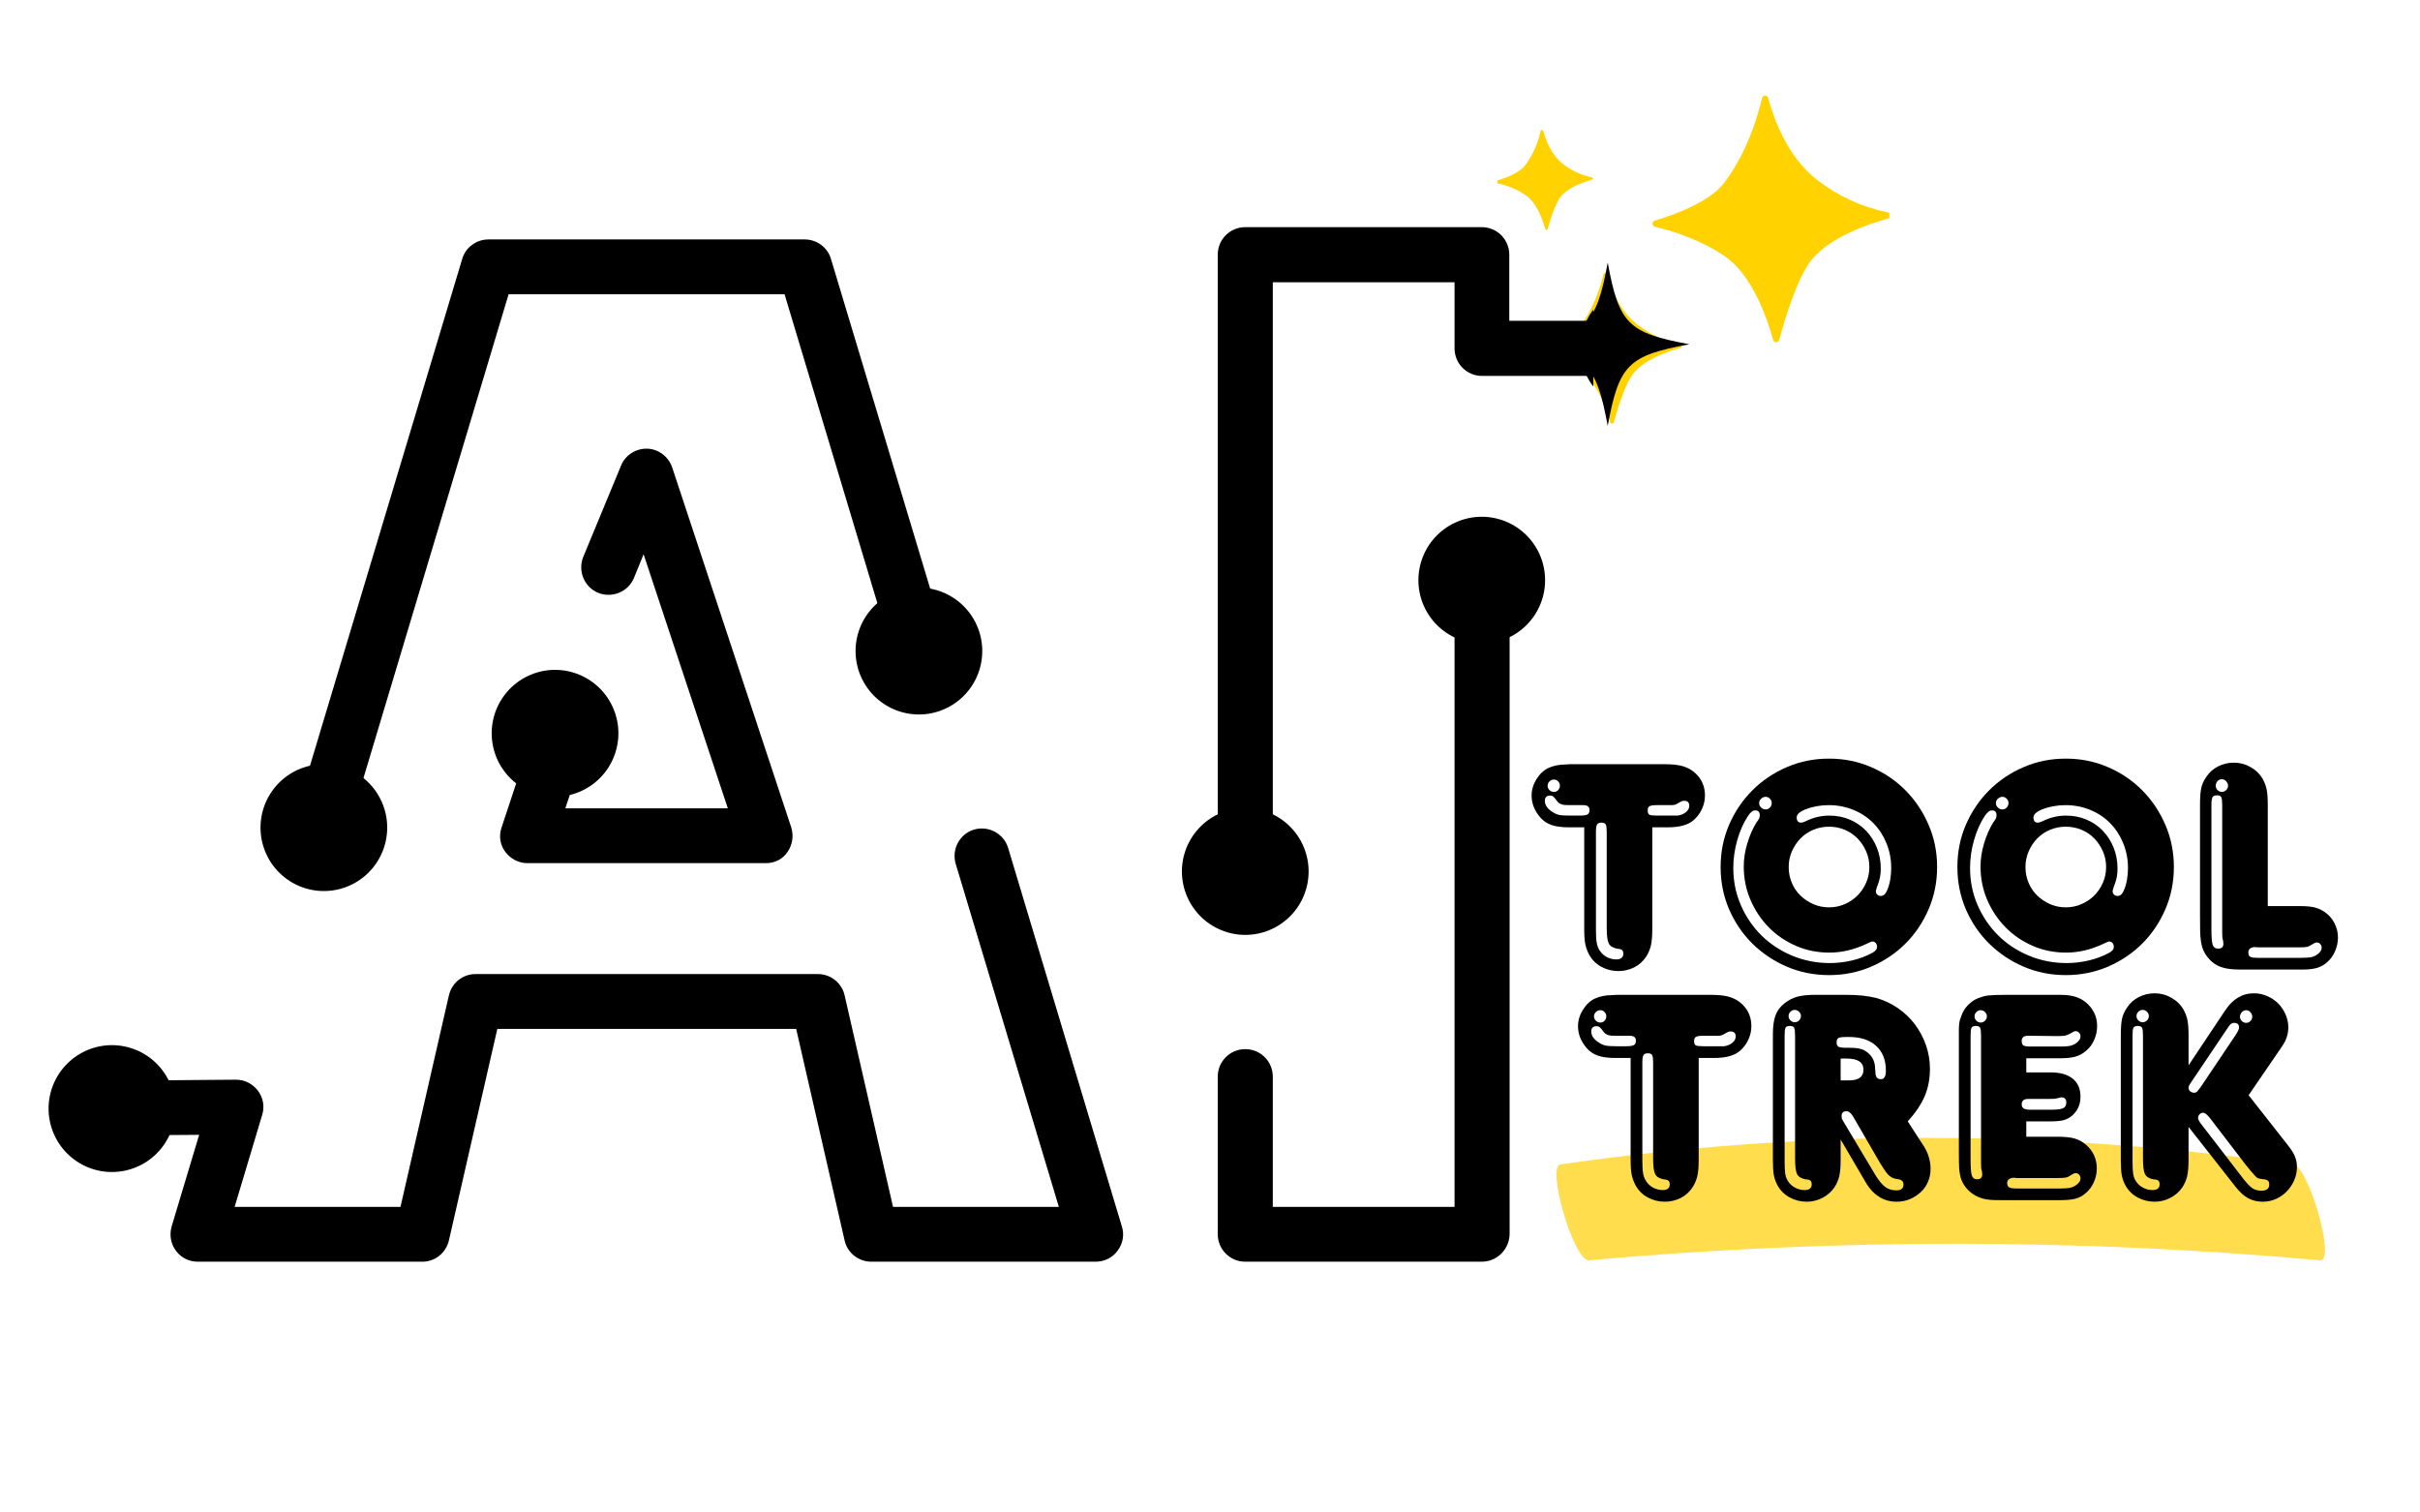 <svg xmlns="http://www.w3.org/2000/svg" xmlns:xlink="http://www.w3.org/1999/xlink" width="800" zoomAndPan="magnify" viewBox="0 0 600 375" height="500" preserveAspectRatio="xMidYMid meet" version="1.0"><defs><filter x="0%" y="0%" width="100%" height="100%" id="ec4bf2316c"><feColorMatrix values="0 0 0 0 1 0 0 0 0 1 0 0 0 0 1 0 0 0 1 0" color-interpolation-filters="sRGB"/></filter><g/><clipPath id="b2faeb4d6d"><path d="M 371.266 23.625 L 468.414 23.625 L 468.414 105.375 L 371.266 105.375 Z M 371.266 23.625 " clip-rule="nonzero"/></clipPath><clipPath id="52dca0b8e7"><path d="M 31 59 L 279 59 L 279 312.82 L 31 312.82 Z M 31 59 " clip-rule="nonzero"/></clipPath><clipPath id="4f83a4c6a0"><path d="M 301 56.32 L 395.031 56.32 L 395.031 215 L 301 215 Z M 301 56.32 " clip-rule="nonzero"/></clipPath><clipPath id="6af9791571"><path d="M 301 142 L 375 142 L 375 312.82 L 301 312.82 Z M 301 142 " clip-rule="nonzero"/></clipPath><clipPath id="7a6f8061d1"><path d="M 391 70 L 395.031 70 L 395.031 103 L 391 103 Z M 391 70 " clip-rule="nonzero"/></clipPath><clipPath id="33b2086c34"><path d="M 378.359 65.105 L 418.859 65.105 L 418.859 105.605 L 378.359 105.605 Z M 378.359 65.105 " clip-rule="nonzero"/></clipPath><clipPath id="b407b77656"><path d="M 385 281 L 577 281 L 577 312.844 L 385 312.844 Z M 385 281 " clip-rule="nonzero"/></clipPath><mask id="2402c42055"><g filter="url(#ec4bf2316c)"><rect x="-60" width="720" fill="#000000" y="-37.5" height="450" fill-opacity="0.7"/></g></mask><clipPath id="b3729a867b"><path d="M 0.441 1 L 191.961 1 L 191.961 31.844 L 0.441 31.844 Z M 0.441 1 " clip-rule="nonzero"/></clipPath><clipPath id="f224224132"><rect x="0" width="192" y="0" height="32"/></clipPath></defs><g clip-path="url(#b2faeb4d6d)"><path fill="#ffd200" d="M 436.879 24.309 C 436.988 23.883 437.391 23.625 437.816 23.734 C 438.094 23.797 438.328 24.031 438.391 24.309 C 439.754 29.414 443.113 38.836 450.516 44.602 C 455.664 48.602 461.684 51.367 468.066 52.664 C 468.492 52.75 468.766 53.152 468.684 53.578 C 468.617 53.875 468.406 54.09 468.129 54.172 C 462.938 55.621 453.918 58.789 449.348 64.172 C 445.73 68.426 442.52 79.082 441.113 84.293 C 440.984 84.699 440.562 84.953 440.156 84.828 C 439.902 84.762 439.688 84.551 439.625 84.293 C 438.18 78.996 434.434 68.043 427.438 63.383 C 421.184 59.215 414.227 57.129 410.289 56.195 C 409.863 56.086 409.633 55.664 409.738 55.238 C 409.801 54.98 409.992 54.77 410.246 54.707 C 414.992 53.301 423.82 50.133 427.438 45.387 C 433.051 38.027 435.73 29.156 436.879 24.309 Z M 397.547 68.023 C 397.613 67.766 397.867 67.617 398.121 67.68 C 398.293 67.723 398.422 67.852 398.465 68.023 C 399.293 71.148 401.355 76.914 405.887 80.422 C 409.035 82.871 412.715 84.551 416.629 85.336 C 416.887 85.379 417.055 85.637 416.992 85.891 C 416.949 86.059 416.82 86.211 416.652 86.25 C 413.48 87.145 407.949 89.059 405.164 92.355 C 402.953 94.953 400.996 101.484 400.121 104.672 C 400.059 104.93 399.781 105.078 399.547 105.012 C 399.379 104.973 399.273 104.844 399.207 104.672 C 398.312 101.441 396.039 94.738 391.762 91.891 C 387.934 89.336 383.68 88.059 381.273 87.484 C 381.02 87.422 380.871 87.168 380.934 86.91 C 380.977 86.742 381.105 86.613 381.254 86.57 C 384.168 85.699 389.551 83.785 391.762 80.871 C 395.207 76.426 396.848 71 397.547 68.023 Z M 382 32.453 C 382.043 32.285 382.211 32.18 382.383 32.219 C 382.488 32.242 382.574 32.328 382.617 32.453 C 383.168 34.539 384.531 38.348 387.551 40.688 C 389.637 42.305 392.082 43.43 394.676 43.961 C 394.848 44.004 394.953 44.152 394.934 44.324 C 394.91 44.453 394.824 44.539 394.699 44.559 C 392.594 45.152 388.934 46.43 387.062 48.621 C 385.594 50.344 384.297 54.684 383.723 56.789 C 383.68 56.961 383.508 57.047 383.34 57.004 C 383.23 56.98 383.148 56.895 383.125 56.789 C 382.531 54.641 381.02 50.195 378.168 48.301 C 375.637 46.602 372.809 45.77 371.191 45.387 C 371.023 45.344 370.914 45.176 370.957 45.004 C 370.98 44.898 371.066 44.812 371.172 44.77 C 373.105 44.195 376.68 42.922 378.148 40.984 C 380.426 38.027 381.531 34.434 382 32.453 Z M 382 32.453 " fill-opacity="1" fill-rule="nonzero"/></g><g clip-path="url(#52dca0b8e7)"><path fill="#000000" d="M 271.656 312.82 L 215.984 312.82 C 212.859 312.82 210.062 310.594 209.406 307.547 L 197.398 255.098 L 123.305 255.098 L 111.301 307.547 C 110.559 310.676 107.848 312.82 104.723 312.82 L 49.047 312.82 C 46.91 312.82 44.855 311.832 43.621 310.102 C 42.305 308.371 41.977 306.148 42.551 304.09 L 49.379 281.363 L 38.77 281.445 C 38.77 281.445 38.77 281.445 38.688 281.445 C 34.988 281.445 31.945 278.398 31.863 274.695 C 31.863 270.906 34.82 267.859 38.605 267.859 L 58.422 267.695 C 58.422 267.695 58.422 267.695 58.504 267.695 C 60.645 267.695 62.617 268.684 63.934 270.41 C 65.25 272.141 65.66 274.363 65.004 276.422 L 58.176 299.23 L 99.293 299.23 L 111.301 246.777 C 112.039 243.648 114.754 241.508 117.879 241.508 L 202.824 241.508 C 205.949 241.508 208.746 243.734 209.406 246.777 L 221.41 299.23 L 262.527 299.23 L 236.953 214.172 C 235.883 210.547 237.941 206.762 241.477 205.691 C 245.094 204.621 248.879 206.68 249.945 210.219 L 278.152 304.09 C 278.809 306.148 278.398 308.371 277.082 310.102 C 275.852 311.832 273.793 312.82 271.656 312.82 Z M 189.914 214.008 L 130.789 214.008 C 128.57 214.008 126.594 212.938 125.281 211.207 C 123.965 209.477 123.637 207.172 124.375 205.113 L 130.625 186.258 C 131.777 182.715 135.641 180.738 139.176 181.977 C 142.715 183.129 144.688 186.996 143.453 190.539 L 140.164 200.418 L 180.457 200.418 L 159.57 137.426 L 157.188 143.273 C 155.789 146.73 151.758 148.379 148.305 146.98 C 144.852 145.578 143.207 141.543 144.605 138.086 L 153.98 115.441 C 155.047 112.805 157.68 111.16 160.477 111.242 C 163.273 111.324 165.738 113.219 166.645 115.852 L 196.164 205.113 C 196.824 207.172 196.492 209.477 195.262 211.207 C 194.109 213.02 192.055 214.008 189.914 214.008 Z M 82.848 200.336 C 82.188 200.336 81.531 200.254 80.875 200.008 C 77.254 198.938 75.281 195.148 76.352 191.527 L 114.59 64.223 C 115.41 61.34 118.125 59.367 121.086 59.367 L 199.535 59.367 C 202.496 59.367 205.211 61.34 206.031 64.223 L 232.348 151.672 C 233.418 155.297 231.359 159.082 227.824 160.152 C 224.207 161.223 220.426 159.164 219.355 155.625 L 194.52 72.953 L 126.102 72.953 L 89.344 195.48 C 88.438 198.445 85.727 200.336 82.848 200.336 Z M 82.848 200.336 " fill-opacity="1" fill-rule="nonzero"/></g><g clip-path="url(#4f83a4c6a0)"><path fill="#000000" d="M 308.742 214.008 C 304.961 214.008 301.918 210.961 301.918 207.172 L 301.918 63.152 C 301.918 59.367 304.961 56.32 308.742 56.32 L 367.375 56.32 C 371.16 56.32 374.203 59.367 374.203 63.152 L 374.203 79.539 L 395.418 79.539 C 399.199 79.539 402.242 82.586 402.242 86.375 C 402.242 90.16 399.199 93.207 395.418 93.207 L 367.457 93.207 C 363.676 93.207 360.633 90.16 360.633 86.375 L 360.633 69.988 L 315.57 69.988 L 315.57 207.254 C 315.57 210.961 312.527 214.008 308.742 214.008 Z M 308.742 214.008 " fill-opacity="1" fill-rule="nonzero"/></g><g clip-path="url(#6af9791571)"><path fill="#000000" d="M 367.375 312.82 L 308.742 312.82 C 304.961 312.82 301.918 309.773 301.918 305.984 L 301.918 266.953 C 301.918 263.164 304.961 260.117 308.742 260.117 C 312.527 260.117 315.57 263.164 315.57 266.953 L 315.57 299.23 L 360.633 299.23 L 360.633 149.367 C 360.633 145.578 363.676 142.531 367.457 142.531 C 371.242 142.531 374.285 145.578 374.285 149.367 L 374.285 305.984 C 374.203 309.773 371.16 312.82 367.375 312.82 Z M 367.375 312.82 " fill-opacity="1" fill-rule="nonzero"/></g><path fill="#000000" d="M 324.449 216.066 C 324.449 217.098 324.348 218.121 324.148 219.133 C 323.945 220.145 323.648 221.129 323.254 222.082 C 322.859 223.039 322.375 223.945 321.805 224.805 C 321.23 225.66 320.578 226.457 319.848 227.188 C 319.121 227.918 318.328 228.566 317.469 229.141 C 316.613 229.715 315.707 230.199 314.754 230.594 C 313.801 230.992 312.82 231.289 311.809 231.492 C 310.797 231.691 309.773 231.793 308.742 231.793 C 307.711 231.793 306.691 231.691 305.68 231.492 C 304.668 231.289 303.684 230.992 302.734 230.594 C 301.781 230.199 300.875 229.715 300.016 229.141 C 299.16 228.566 298.367 227.918 297.637 227.188 C 296.906 226.457 296.258 225.66 295.684 224.805 C 295.109 223.945 294.625 223.039 294.23 222.082 C 293.836 221.129 293.539 220.145 293.34 219.133 C 293.137 218.121 293.035 217.098 293.035 216.066 C 293.035 215.031 293.137 214.008 293.34 212.996 C 293.539 211.984 293.836 211 294.23 210.047 C 294.625 209.094 295.109 208.188 295.684 207.328 C 296.258 206.469 296.906 205.676 297.637 204.945 C 298.367 204.215 299.16 203.562 300.016 202.988 C 300.875 202.414 301.781 201.93 302.734 201.535 C 303.684 201.141 304.668 200.84 305.68 200.641 C 306.691 200.438 307.711 200.336 308.742 200.336 C 309.773 200.336 310.797 200.438 311.809 200.641 C 312.82 200.84 313.801 201.141 314.754 201.535 C 315.707 201.93 316.613 202.414 317.469 202.988 C 318.328 203.562 319.121 204.215 319.848 204.945 C 320.578 205.676 321.23 206.469 321.805 207.328 C 322.375 208.188 322.859 209.094 323.254 210.047 C 323.648 211 323.945 211.984 324.148 212.996 C 324.348 214.008 324.449 215.031 324.449 216.066 Z M 324.449 216.066 " fill-opacity="1" fill-rule="nonzero"/><path fill="#000000" d="M 383.082 143.852 C 383.082 144.883 382.98 145.906 382.781 146.918 C 382.578 147.93 382.281 148.914 381.887 149.867 C 381.492 150.824 381.008 151.73 380.438 152.586 C 379.863 153.445 379.211 154.242 378.48 154.973 C 377.754 155.699 376.961 156.352 376.102 156.926 C 375.246 157.5 374.34 157.984 373.387 158.379 C 372.434 158.773 371.453 159.074 370.441 159.273 C 369.43 159.477 368.406 159.578 367.375 159.578 C 366.344 159.578 365.324 159.477 364.312 159.273 C 363.301 159.074 362.316 158.773 361.367 158.379 C 360.414 157.984 359.508 157.5 358.648 156.926 C 357.793 156.352 357 155.699 356.27 154.973 C 355.539 154.242 354.891 153.445 354.316 152.586 C 353.742 151.73 353.258 150.824 352.863 149.867 C 352.469 148.914 352.172 147.93 351.973 146.918 C 351.77 145.906 351.668 144.883 351.668 143.852 C 351.668 142.816 351.77 141.793 351.973 140.781 C 352.172 139.77 352.469 138.785 352.863 137.832 C 353.258 136.879 353.742 135.969 354.316 135.113 C 354.891 134.254 355.539 133.457 356.27 132.73 C 357 132 357.793 131.348 358.648 130.773 C 359.508 130.199 360.414 129.715 361.367 129.32 C 362.316 128.926 363.301 128.625 364.312 128.426 C 365.324 128.223 366.344 128.121 367.375 128.121 C 368.406 128.121 369.43 128.223 370.441 128.426 C 371.453 128.625 372.434 128.926 373.387 129.32 C 374.34 129.715 375.246 130.199 376.102 130.773 C 376.961 131.348 377.754 132 378.48 132.73 C 379.211 133.457 379.863 134.254 380.438 135.113 C 381.008 135.969 381.492 136.879 381.887 137.832 C 382.281 138.785 382.578 139.77 382.781 140.781 C 382.98 141.793 383.082 142.816 383.082 143.852 Z M 383.082 143.852 " fill-opacity="1" fill-rule="nonzero"/><path fill="#000000" d="M 153.32 181.809 C 153.32 182.844 153.219 183.867 153.02 184.879 C 152.816 185.891 152.52 186.875 152.125 187.828 C 151.73 188.781 151.246 189.688 150.676 190.547 C 150.102 191.406 149.449 192.199 148.723 192.93 C 147.992 193.66 147.199 194.312 146.34 194.887 C 145.484 195.461 144.578 195.945 143.625 196.34 C 142.672 196.734 141.691 197.035 140.68 197.234 C 139.668 197.438 138.645 197.539 137.613 197.539 C 136.582 197.539 135.562 197.438 134.551 197.234 C 133.539 197.035 132.559 196.734 131.605 196.34 C 130.652 195.945 129.746 195.461 128.887 194.887 C 128.031 194.312 127.238 193.66 126.508 192.93 C 125.777 192.199 125.129 191.406 124.555 190.547 C 123.98 189.688 123.5 188.781 123.102 187.828 C 122.707 186.875 122.41 185.891 122.211 184.879 C 122.008 183.867 121.906 182.844 121.906 181.809 C 121.906 180.777 122.008 179.754 122.211 178.742 C 122.41 177.73 122.707 176.746 123.102 175.793 C 123.5 174.836 123.98 173.93 124.555 173.074 C 125.129 172.215 125.777 171.418 126.508 170.688 C 127.238 169.957 128.031 169.309 128.887 168.734 C 129.746 168.16 130.652 167.676 131.605 167.281 C 132.559 166.883 133.539 166.586 134.551 166.383 C 135.562 166.184 136.582 166.082 137.613 166.082 C 138.645 166.082 139.668 166.184 140.68 166.383 C 141.691 166.586 142.672 166.883 143.625 167.281 C 144.578 167.676 145.484 168.16 146.34 168.734 C 147.199 169.309 147.992 169.957 148.723 170.688 C 149.449 171.418 150.102 172.215 150.676 173.074 C 151.246 173.93 151.73 174.836 152.125 175.793 C 152.52 176.746 152.816 177.73 153.02 178.742 C 153.219 179.754 153.32 180.777 153.32 181.809 Z M 153.32 181.809 " fill-opacity="1" fill-rule="nonzero"/><path fill="#000000" d="M 230.344 145.891 C 231.363 146.059 232.355 146.32 233.32 146.684 C 234.289 147.043 235.211 147.496 236.086 148.039 C 236.965 148.582 237.781 149.203 238.535 149.906 C 239.289 150.613 239.969 151.383 240.57 152.219 C 241.176 153.059 241.691 153.945 242.117 154.887 C 242.547 155.824 242.879 156.797 243.117 157.805 C 243.352 158.809 243.488 159.828 243.527 160.859 C 243.562 161.891 243.496 162.918 243.332 163.938 C 243.168 164.957 242.906 165.949 242.543 166.918 C 242.184 167.883 241.73 168.809 241.191 169.684 C 240.648 170.562 240.023 171.379 239.32 172.137 C 238.617 172.891 237.848 173.57 237.012 174.176 C 236.176 174.781 235.289 175.297 234.352 175.723 C 233.41 176.152 232.441 176.484 231.438 176.723 C 230.434 176.961 229.418 177.098 228.387 177.133 C 227.355 177.172 226.332 177.105 225.312 176.941 C 224.293 176.773 223.301 176.512 222.336 176.152 C 221.371 175.789 220.449 175.336 219.57 174.793 C 218.695 174.25 217.879 173.629 217.125 172.926 C 216.367 172.223 215.691 171.449 215.086 170.613 C 214.484 169.773 213.969 168.887 213.539 167.945 C 213.113 167.008 212.777 166.035 212.543 165.031 C 212.305 164.023 212.168 163.004 212.133 161.973 C 212.094 160.941 212.16 159.914 212.324 158.898 C 212.492 157.879 212.754 156.883 213.113 155.918 C 213.473 154.949 213.926 154.027 214.469 153.148 C 215.012 152.27 215.633 151.453 216.336 150.695 C 217.039 149.941 217.809 149.262 218.645 148.656 C 219.48 148.055 220.371 147.539 221.309 147.109 C 222.246 146.68 223.219 146.348 224.219 146.109 C 225.223 145.871 226.242 145.734 227.273 145.699 C 228.305 145.66 229.328 145.727 230.344 145.891 Z M 230.344 145.891 " fill-opacity="1" fill-rule="nonzero"/><path fill="#000000" d="M 95.949 203.902 C 96.035 204.93 96.016 205.957 95.898 206.984 C 95.781 208.012 95.566 209.016 95.25 210 C 94.938 210.98 94.527 211.926 94.027 212.828 C 93.527 213.73 92.945 214.574 92.277 215.363 C 91.609 216.152 90.875 216.867 90.066 217.508 C 89.258 218.152 88.395 218.707 87.48 219.18 C 86.562 219.652 85.605 220.031 84.617 220.316 C 83.625 220.598 82.613 220.785 81.586 220.867 C 80.559 220.953 79.531 220.938 78.508 220.82 C 77.484 220.703 76.48 220.484 75.5 220.172 C 74.516 219.855 73.574 219.445 72.672 218.945 C 71.77 218.445 70.926 217.859 70.141 217.191 C 69.352 216.523 68.641 215.785 67.996 214.977 C 67.355 214.168 66.801 213.305 66.328 212.387 C 65.855 211.469 65.48 210.512 65.195 209.52 C 64.91 208.527 64.727 207.516 64.641 206.488 C 64.559 205.457 64.574 204.43 64.691 203.406 C 64.809 202.379 65.023 201.375 65.34 200.391 C 65.656 199.406 66.062 198.465 66.562 197.562 C 67.062 196.66 67.648 195.812 68.312 195.023 C 68.98 194.238 69.719 193.523 70.527 192.879 C 71.332 192.238 72.195 191.68 73.113 191.207 C 74.031 190.734 74.984 190.359 75.977 190.074 C 76.969 189.789 77.977 189.605 79.004 189.52 C 80.031 189.434 81.059 189.453 82.082 189.57 C 83.109 189.688 84.109 189.902 85.094 190.219 C 86.074 190.535 87.016 190.941 87.918 191.445 C 88.82 191.945 89.664 192.527 90.453 193.195 C 91.238 193.863 91.953 194.602 92.594 195.41 C 93.234 196.219 93.793 197.082 94.262 198 C 94.734 198.922 95.113 199.875 95.395 200.867 C 95.68 201.863 95.863 202.871 95.949 203.902 Z M 95.949 203.902 " fill-opacity="1" fill-rule="nonzero"/><g clip-path="url(#7a6f8061d1)"><path fill="#000000" d="M 410.047 70.785 C 411.062 70.949 412.055 71.211 413.023 71.574 C 413.988 71.934 414.91 72.387 415.789 72.93 C 416.664 73.473 417.48 74.098 418.234 74.801 C 418.988 75.504 419.668 76.273 420.273 77.113 C 420.875 77.949 421.391 78.84 421.82 79.777 C 422.246 80.719 422.578 81.691 422.816 82.695 C 423.055 83.699 423.191 84.719 423.227 85.75 C 423.262 86.781 423.199 87.809 423.035 88.828 C 422.867 89.848 422.605 90.84 422.246 91.809 C 421.883 92.777 421.434 93.699 420.891 94.578 C 420.348 95.457 419.727 96.273 419.023 97.027 C 418.32 97.785 417.551 98.465 416.715 99.066 C 415.875 99.672 414.988 100.188 414.051 100.617 C 413.113 101.043 412.141 101.379 411.137 101.613 C 410.133 101.852 409.117 101.988 408.086 102.027 C 407.055 102.062 406.031 101.996 405.012 101.832 C 403.996 101.668 403.004 101.402 402.039 101.043 C 401.07 100.68 400.148 100.23 399.273 99.688 C 398.395 99.145 397.578 98.52 396.824 97.816 C 396.07 97.113 395.391 96.34 394.789 95.504 C 394.184 94.664 393.668 93.777 393.242 92.84 C 392.812 91.898 392.48 90.926 392.242 89.922 C 392.008 88.914 391.871 87.898 391.832 86.867 C 391.797 85.832 391.859 84.809 392.027 83.789 C 392.191 82.77 392.453 81.777 392.816 80.809 C 393.176 79.84 393.625 78.918 394.168 78.039 C 394.711 77.16 395.332 76.344 396.035 75.59 C 396.738 74.832 397.508 74.152 398.348 73.551 C 399.184 72.945 400.07 72.43 401.008 72 C 401.945 71.57 402.918 71.238 403.922 71 C 404.926 70.766 405.941 70.625 406.973 70.59 C 408.004 70.555 409.027 70.617 410.047 70.785 Z M 410.047 70.785 " fill-opacity="1" fill-rule="nonzero"/></g><path fill="#000000" d="M 43.457 274.859 C 43.457 275.891 43.355 276.914 43.156 277.926 C 42.953 278.938 42.656 279.922 42.262 280.879 C 41.867 281.832 41.383 282.738 40.809 283.598 C 40.238 284.453 39.586 285.25 38.855 285.98 C 38.129 286.711 37.332 287.363 36.477 287.934 C 35.617 288.508 34.715 288.992 33.762 289.387 C 32.809 289.785 31.824 290.082 30.812 290.285 C 29.805 290.484 28.781 290.586 27.75 290.586 C 26.719 290.586 25.699 290.484 24.688 290.285 C 23.676 290.082 22.691 289.785 21.738 289.387 C 20.785 288.992 19.883 288.508 19.023 287.934 C 18.168 287.363 17.375 286.711 16.645 285.98 C 15.914 285.25 15.262 284.453 14.691 283.598 C 14.117 282.738 13.633 281.832 13.238 280.879 C 12.844 279.922 12.547 278.938 12.344 277.926 C 12.145 276.914 12.043 275.891 12.043 274.859 C 12.043 273.824 12.145 272.805 12.344 271.789 C 12.547 270.777 12.844 269.793 13.238 268.84 C 13.633 267.887 14.117 266.98 14.691 266.121 C 15.262 265.262 15.914 264.469 16.645 263.738 C 17.375 263.008 18.168 262.355 19.023 261.781 C 19.883 261.207 20.785 260.723 21.738 260.328 C 22.691 259.934 23.676 259.633 24.688 259.434 C 25.699 259.23 26.719 259.129 27.75 259.129 C 28.781 259.129 29.805 259.23 30.812 259.434 C 31.824 259.633 32.809 259.934 33.762 260.328 C 34.715 260.723 35.617 261.207 36.477 261.781 C 37.332 262.355 38.129 263.008 38.855 263.738 C 39.586 264.469 40.238 265.262 40.809 266.121 C 41.383 266.98 41.867 267.887 42.262 268.84 C 42.656 269.793 42.953 270.777 43.156 271.789 C 43.355 272.805 43.457 273.824 43.457 274.859 Z M 43.457 274.859 " fill-opacity="1" fill-rule="nonzero"/><g clip-path="url(#33b2086c34)"><path fill="#000000" d="M 418.859 85.355 C 403.672 88.148 401.406 90.414 398.609 105.602 C 395.812 90.414 393.547 88.148 378.359 85.355 C 393.547 82.559 395.812 80.293 398.609 65.105 C 401.406 80.293 403.672 82.559 418.859 85.355 Z M 418.859 85.355 " fill-opacity="1" fill-rule="nonzero"/></g><g clip-path="url(#b407b77656)"><g mask="url(#2402c42055)"><g transform="matrix(1, 0, 0, 1, 385, 281)"><g clip-path="url(#f224224132)"><g clip-path="url(#b3729a867b)"><path fill="#ffce00" d="M 190.328 31.48 C 129.852 26.004 69.371 26.004 8.895 31.48 C 5.102 31.48 -1.793 7.695 2 7.695 C 32.082 3.32 62.32 1.133 92.719 1.133 C 123.113 1.133 153.355 3.32 183.438 7.695 C 187.227 7.695 194.121 31.48 190.328 31.48 Z M 190.328 31.48 " fill-opacity="1" fill-rule="nonzero"/></g></g></g></g></g><g fill="#000000" fill-opacity="1"><g transform="translate(378.361, 240.388)"><g><path d="M 14.422 -35.266 L 10.609 -35.266 C 8.828 -35.266 7.391 -35.457 6.297 -35.844 C 5.203 -36.227 4.273 -36.852 3.516 -37.719 C 2.086 -39.395 1.375 -41.203 1.375 -43.141 C 1.375 -44.555 1.781 -45.914 2.594 -47.219 C 3.406 -48.52 4.398 -49.445 5.578 -50 C 6.848 -50.562 8.27 -50.844 9.844 -50.844 C 10.301 -50.895 10.875 -50.922 11.562 -50.922 C 12.25 -50.922 13.051 -50.922 13.969 -50.922 L 31.766 -50.922 C 32.723 -50.922 33.52 -50.922 34.156 -50.922 C 34.801 -50.922 35.336 -50.906 35.766 -50.875 C 36.203 -50.852 36.555 -50.828 36.828 -50.797 C 37.109 -50.773 37.379 -50.738 37.641 -50.688 C 39.617 -50.383 41.234 -49.547 42.484 -48.172 C 43.734 -46.797 44.359 -45.117 44.359 -43.141 C 44.359 -42.016 44.113 -40.914 43.625 -39.844 C 43.145 -38.781 42.473 -37.867 41.609 -37.109 C 40.285 -35.879 38.125 -35.266 35.125 -35.266 L 31.297 -35.266 L 31.297 -10.078 C 31.297 -8.297 31.18 -6.922 30.953 -5.953 C 30.723 -4.984 30.332 -4.066 29.781 -3.203 C 29.008 -2.035 28.016 -1.145 26.797 -0.531 C 25.578 0.07 24.281 0.375 22.906 0.375 C 21.375 0.375 19.957 0.02 18.656 -0.688 C 17.363 -1.395 16.363 -2.391 15.656 -3.672 C 15.195 -4.535 14.875 -5.41 14.688 -6.297 C 14.508 -7.191 14.422 -8.453 14.422 -10.078 Z M 22.516 -5.188 C 21.504 -5.395 20.832 -5.828 20.5 -6.484 C 20.164 -7.148 20 -8.445 20 -10.375 L 20 -34.125 C 20 -35.039 19.922 -35.648 19.766 -35.953 C 19.617 -36.266 19.266 -36.422 18.703 -36.422 C 18.141 -36.422 17.77 -36.266 17.594 -35.953 C 17.414 -35.648 17.328 -35.039 17.328 -34.125 L 17.328 -9.922 C 17.328 -8.441 17.391 -7.348 17.516 -6.641 C 17.648 -5.93 17.895 -5.297 18.25 -4.734 C 18.707 -4.023 19.301 -3.477 20.031 -3.094 C 20.77 -2.707 21.551 -2.516 22.375 -2.516 C 23.539 -2.516 24.125 -3 24.125 -3.969 C 24.125 -4.633 23.789 -5.016 23.125 -5.109 Z M 12.438 -38.172 L 13.359 -38.172 C 14.223 -38.172 14.832 -38.258 15.188 -38.438 C 15.551 -38.613 15.734 -38.984 15.734 -39.547 C 15.734 -40.359 15.223 -40.766 14.203 -40.766 L 11.141 -40.766 C 10.535 -40.766 10.039 -40.773 9.656 -40.797 C 9.27 -40.828 8.953 -40.895 8.703 -41 C 8.453 -41.102 8.234 -41.227 8.047 -41.375 C 7.867 -41.531 7.68 -41.758 7.484 -42.062 C 7.18 -42.469 6.926 -42.75 6.719 -42.906 C 6.508 -43.062 6.281 -43.141 6.031 -43.141 C 5.113 -43.141 4.656 -42.707 4.656 -41.844 C 4.656 -40.77 5.316 -39.828 6.641 -39.016 C 7.203 -38.66 7.75 -38.43 8.281 -38.328 C 8.812 -38.223 9.738 -38.172 11.062 -38.172 Z M 35.734 -38.172 L 37.562 -38.172 C 38.375 -38.273 39.062 -38.555 39.625 -39.016 C 40.188 -39.473 40.469 -40.004 40.469 -40.609 C 40.469 -41.43 40.035 -41.844 39.172 -41.844 C 38.805 -41.844 38.348 -41.66 37.797 -41.297 C 37.379 -41.047 37.055 -40.895 36.828 -40.844 C 36.609 -40.789 36.289 -40.766 35.875 -40.766 L 32.453 -40.766 C 31.535 -40.766 30.922 -40.676 30.609 -40.5 C 30.305 -40.32 30.156 -39.977 30.156 -39.469 C 30.156 -38.906 30.297 -38.547 30.578 -38.391 C 30.859 -38.242 31.484 -38.172 32.453 -38.172 Z M 6.875 -47.109 C 6.469 -47.109 6.109 -46.953 5.797 -46.641 C 5.492 -46.336 5.344 -45.984 5.344 -45.578 C 5.344 -45.172 5.492 -44.812 5.797 -44.5 C 6.109 -44.195 6.469 -44.047 6.875 -44.047 C 7.332 -44.047 7.695 -44.195 7.969 -44.5 C 8.25 -44.812 8.391 -45.172 8.391 -45.578 C 8.391 -45.984 8.25 -46.336 7.969 -46.641 C 7.695 -46.953 7.332 -47.109 6.875 -47.109 Z M 6.875 -47.109 "/></g></g></g><g fill="#000000" fill-opacity="1"><g transform="translate(424.086, 240.388)"><g><path d="M 29.391 -52.297 C 33.109 -52.297 36.594 -51.594 39.844 -50.188 C 43.102 -48.789 45.941 -46.867 48.359 -44.422 C 50.773 -41.984 52.68 -39.133 54.078 -35.875 C 55.484 -32.625 56.188 -29.141 56.188 -25.422 C 56.188 -21.703 55.484 -18.211 54.078 -14.953 C 52.68 -11.703 50.773 -8.867 48.359 -6.453 C 45.941 -4.035 43.102 -2.125 39.844 -0.719 C 36.594 0.676 33.109 1.375 29.391 1.375 C 25.672 1.375 22.18 0.676 18.922 -0.719 C 15.672 -2.125 12.82 -4.035 10.375 -6.453 C 7.938 -8.867 6.016 -11.703 4.609 -14.953 C 3.211 -18.211 2.516 -21.703 2.516 -25.422 C 2.516 -29.141 3.211 -32.625 4.609 -35.875 C 6.016 -39.133 7.938 -41.984 10.375 -44.422 C 12.82 -46.867 15.672 -48.789 18.922 -50.188 C 22.18 -51.594 25.672 -52.297 29.391 -52.297 Z M 29.391 -35.422 C 28.016 -35.422 26.719 -35.164 25.5 -34.656 C 24.281 -34.145 23.223 -33.43 22.328 -32.516 C 21.441 -31.598 20.727 -30.531 20.188 -29.312 C 19.656 -28.094 19.391 -26.797 19.391 -25.422 C 19.391 -24.047 19.645 -22.75 20.156 -21.531 C 20.664 -20.312 21.379 -19.254 22.297 -18.359 C 23.211 -17.473 24.281 -16.758 25.5 -16.219 C 26.719 -15.688 28.016 -15.422 29.391 -15.422 C 30.766 -15.422 32.062 -15.688 33.281 -16.219 C 34.508 -16.758 35.566 -17.473 36.453 -18.359 C 37.348 -19.254 38.062 -20.312 38.594 -21.531 C 39.125 -22.75 39.391 -24.047 39.391 -25.422 C 39.391 -26.797 39.125 -28.094 38.594 -29.312 C 38.062 -30.531 37.348 -31.598 36.453 -32.516 C 35.566 -33.43 34.508 -34.145 33.281 -34.656 C 32.062 -35.164 30.766 -35.422 29.391 -35.422 Z M 8.25 -25.578 C 8.25 -27.41 8.539 -29.305 9.125 -31.266 C 9.707 -33.223 10.457 -34.941 11.375 -36.422 C 11.781 -36.973 12.02 -37.348 12.094 -37.547 C 12.176 -37.754 12.219 -37.988 12.219 -38.25 C 12.219 -39.062 11.832 -39.469 11.062 -39.469 C 10.508 -39.469 9.926 -39.008 9.312 -38.094 C 8.195 -36.414 7.305 -34.414 6.641 -32.094 C 5.984 -29.781 5.656 -27.477 5.656 -25.188 C 5.656 -21.938 6.273 -18.875 7.516 -16 C 8.766 -13.125 10.469 -10.613 12.625 -8.469 C 14.789 -6.332 17.336 -4.656 20.266 -3.438 C 23.191 -2.219 26.312 -1.609 29.625 -1.609 C 31.406 -1.609 33.223 -1.82 35.078 -2.25 C 36.93 -2.688 38.598 -3.312 40.078 -4.125 C 40.891 -4.531 41.297 -5.039 41.297 -5.656 C 41.297 -6.008 41.191 -6.312 40.984 -6.562 C 40.785 -6.82 40.508 -6.953 40.156 -6.953 C 40 -6.953 39.844 -6.91 39.688 -6.828 C 39.539 -6.754 39.188 -6.594 38.625 -6.344 C 35.57 -4.914 32.52 -4.203 29.469 -4.203 C 26.52 -4.203 23.758 -4.758 21.188 -5.875 C 18.613 -7 16.375 -8.523 14.469 -10.453 C 12.562 -12.391 11.047 -14.656 9.922 -17.25 C 8.805 -19.844 8.25 -22.617 8.25 -25.578 Z M 44.812 -25.109 C 44.812 -27.348 44.414 -29.422 43.625 -31.328 C 42.844 -33.242 41.766 -34.898 40.391 -36.297 C 39.016 -37.703 37.367 -38.797 35.453 -39.578 C 33.547 -40.367 31.5 -40.766 29.312 -40.766 C 28.301 -40.766 27.312 -40.676 26.344 -40.5 C 25.375 -40.32 24.52 -40.094 23.781 -39.812 C 23.039 -39.531 22.453 -39.211 22.016 -38.859 C 21.586 -38.504 21.375 -38.125 21.375 -37.719 C 21.375 -36.852 21.754 -36.422 22.516 -36.422 C 22.723 -36.422 23.109 -36.547 23.672 -36.797 C 25.504 -37.711 27.438 -38.172 29.469 -38.172 C 31.301 -38.172 32.992 -37.836 34.547 -37.172 C 36.098 -36.516 37.445 -35.586 38.594 -34.391 C 39.738 -33.191 40.629 -31.789 41.266 -30.188 C 41.898 -28.594 42.219 -26.879 42.219 -25.047 C 42.219 -24.273 42.156 -23.555 42.031 -22.891 C 41.906 -22.234 41.66 -21.445 41.297 -20.531 C 41.098 -19.926 41 -19.547 41 -19.391 C 41 -19.086 41.113 -18.82 41.344 -18.594 C 41.57 -18.363 41.863 -18.25 42.219 -18.25 C 42.875 -18.25 43.383 -18.68 43.75 -19.547 C 44.102 -20.305 44.367 -21.18 44.547 -22.172 C 44.723 -23.172 44.812 -24.148 44.812 -25.109 Z M 13.672 -42.828 C 13.266 -42.828 12.895 -42.672 12.562 -42.359 C 12.227 -42.055 12.062 -41.703 12.062 -41.297 C 12.062 -40.836 12.227 -40.457 12.562 -40.156 C 12.895 -39.852 13.266 -39.703 13.672 -39.703 C 14.078 -39.703 14.43 -39.852 14.734 -40.156 C 15.035 -40.457 15.188 -40.836 15.188 -41.297 C 15.188 -41.703 15.035 -42.055 14.734 -42.359 C 14.43 -42.672 14.078 -42.828 13.672 -42.828 Z M 13.672 -42.828 "/></g></g></g><g fill="#000000" fill-opacity="1"><g transform="translate(482.788, 240.388)"><g><path d="M 29.391 -52.297 C 33.109 -52.297 36.594 -51.594 39.844 -50.188 C 43.102 -48.789 45.941 -46.867 48.359 -44.422 C 50.773 -41.984 52.68 -39.133 54.078 -35.875 C 55.484 -32.625 56.188 -29.141 56.188 -25.422 C 56.188 -21.703 55.484 -18.211 54.078 -14.953 C 52.68 -11.703 50.773 -8.867 48.359 -6.453 C 45.941 -4.035 43.102 -2.125 39.844 -0.719 C 36.594 0.676 33.109 1.375 29.391 1.375 C 25.672 1.375 22.18 0.676 18.922 -0.719 C 15.672 -2.125 12.82 -4.035 10.375 -6.453 C 7.938 -8.867 6.016 -11.703 4.609 -14.953 C 3.211 -18.211 2.516 -21.703 2.516 -25.422 C 2.516 -29.141 3.211 -32.625 4.609 -35.875 C 6.016 -39.133 7.938 -41.984 10.375 -44.422 C 12.82 -46.867 15.672 -48.789 18.922 -50.188 C 22.18 -51.594 25.672 -52.297 29.391 -52.297 Z M 29.391 -35.422 C 28.016 -35.422 26.719 -35.164 25.5 -34.656 C 24.281 -34.145 23.223 -33.43 22.328 -32.516 C 21.441 -31.598 20.727 -30.531 20.188 -29.312 C 19.656 -28.094 19.391 -26.797 19.391 -25.422 C 19.391 -24.047 19.645 -22.75 20.156 -21.531 C 20.664 -20.312 21.379 -19.254 22.297 -18.359 C 23.211 -17.473 24.281 -16.758 25.5 -16.219 C 26.719 -15.688 28.016 -15.422 29.391 -15.422 C 30.766 -15.422 32.062 -15.688 33.281 -16.219 C 34.508 -16.758 35.566 -17.473 36.453 -18.359 C 37.348 -19.254 38.062 -20.312 38.594 -21.531 C 39.125 -22.75 39.391 -24.047 39.391 -25.422 C 39.391 -26.797 39.125 -28.094 38.594 -29.312 C 38.062 -30.531 37.348 -31.598 36.453 -32.516 C 35.566 -33.43 34.508 -34.145 33.281 -34.656 C 32.062 -35.164 30.766 -35.422 29.391 -35.422 Z M 8.25 -25.578 C 8.25 -27.41 8.539 -29.305 9.125 -31.266 C 9.707 -33.223 10.457 -34.941 11.375 -36.422 C 11.781 -36.973 12.02 -37.348 12.094 -37.547 C 12.176 -37.754 12.219 -37.988 12.219 -38.25 C 12.219 -39.062 11.832 -39.469 11.062 -39.469 C 10.508 -39.469 9.926 -39.008 9.312 -38.094 C 8.195 -36.414 7.305 -34.414 6.641 -32.094 C 5.984 -29.781 5.656 -27.477 5.656 -25.188 C 5.656 -21.938 6.273 -18.875 7.516 -16 C 8.766 -13.125 10.469 -10.613 12.625 -8.469 C 14.789 -6.332 17.336 -4.656 20.266 -3.438 C 23.191 -2.219 26.312 -1.609 29.625 -1.609 C 31.406 -1.609 33.223 -1.82 35.078 -2.25 C 36.93 -2.688 38.598 -3.312 40.078 -4.125 C 40.891 -4.531 41.297 -5.039 41.297 -5.656 C 41.297 -6.008 41.191 -6.312 40.984 -6.562 C 40.785 -6.82 40.508 -6.953 40.156 -6.953 C 40 -6.953 39.844 -6.91 39.688 -6.828 C 39.539 -6.754 39.188 -6.594 38.625 -6.344 C 35.57 -4.914 32.52 -4.203 29.469 -4.203 C 26.52 -4.203 23.758 -4.758 21.188 -5.875 C 18.613 -7 16.375 -8.523 14.469 -10.453 C 12.562 -12.391 11.047 -14.656 9.922 -17.25 C 8.805 -19.844 8.25 -22.617 8.25 -25.578 Z M 44.812 -25.109 C 44.812 -27.348 44.414 -29.422 43.625 -31.328 C 42.844 -33.242 41.766 -34.898 40.391 -36.297 C 39.016 -37.703 37.367 -38.797 35.453 -39.578 C 33.547 -40.367 31.5 -40.766 29.312 -40.766 C 28.301 -40.766 27.312 -40.676 26.344 -40.5 C 25.375 -40.32 24.52 -40.094 23.781 -39.812 C 23.039 -39.531 22.453 -39.211 22.016 -38.859 C 21.586 -38.504 21.375 -38.125 21.375 -37.719 C 21.375 -36.852 21.754 -36.422 22.516 -36.422 C 22.723 -36.422 23.109 -36.547 23.672 -36.797 C 25.504 -37.711 27.438 -38.172 29.469 -38.172 C 31.301 -38.172 32.992 -37.836 34.547 -37.172 C 36.098 -36.516 37.445 -35.586 38.594 -34.391 C 39.738 -33.191 40.629 -31.789 41.266 -30.188 C 41.898 -28.594 42.219 -26.879 42.219 -25.047 C 42.219 -24.273 42.156 -23.555 42.031 -22.891 C 41.906 -22.234 41.66 -21.445 41.297 -20.531 C 41.098 -19.926 41 -19.547 41 -19.391 C 41 -19.086 41.113 -18.82 41.344 -18.594 C 41.57 -18.363 41.863 -18.25 42.219 -18.25 C 42.875 -18.25 43.383 -18.68 43.75 -19.547 C 44.102 -20.305 44.367 -21.18 44.547 -22.172 C 44.723 -23.172 44.812 -24.148 44.812 -25.109 Z M 13.672 -42.828 C 13.266 -42.828 12.895 -42.672 12.562 -42.359 C 12.227 -42.055 12.062 -41.703 12.062 -41.297 C 12.062 -40.836 12.227 -40.457 12.562 -40.156 C 12.895 -39.852 13.266 -39.703 13.672 -39.703 C 14.078 -39.703 14.43 -39.852 14.734 -40.156 C 15.035 -40.457 15.188 -40.836 15.188 -41.297 C 15.188 -41.703 15.035 -42.055 14.734 -42.359 C 14.43 -42.672 14.078 -42.828 13.672 -42.828 Z M 13.672 -42.828 "/></g></g></g><g fill="#000000" fill-opacity="1"><g transform="translate(541.49, 240.388)"><g><path d="M 13.672 0 C 11.523 0 9.801 -0.301 8.5 -0.906 C 7.207 -1.52 6.129 -2.516 5.266 -3.891 C 4.961 -4.398 4.734 -4.883 4.578 -5.344 C 4.43 -5.801 4.305 -6.359 4.203 -7.016 C 4.098 -7.68 4.031 -8.508 4 -9.5 C 3.977 -10.5 3.969 -11.812 3.969 -13.438 L 3.969 -40.844 C 3.969 -42.625 4.066 -44 4.266 -44.969 C 4.473 -45.938 4.883 -46.852 5.5 -47.719 C 6.207 -48.832 7.172 -49.707 8.391 -50.344 C 9.617 -50.977 10.945 -51.297 12.375 -51.297 C 13.844 -51.297 15.223 -50.926 16.516 -50.188 C 17.816 -49.457 18.828 -48.457 19.547 -47.188 C 20.004 -46.363 20.32 -45.504 20.5 -44.609 C 20.676 -43.723 20.766 -42.469 20.766 -40.844 L 20.766 -15.734 L 28.859 -15.734 C 30.336 -15.734 31.531 -15.617 32.438 -15.391 C 33.352 -15.16 34.195 -14.766 34.969 -14.203 C 35.988 -13.484 36.773 -12.562 37.328 -11.438 C 37.891 -10.32 38.172 -9.156 38.172 -7.938 C 38.172 -6.82 37.941 -5.719 37.484 -4.625 C 37.023 -3.531 36.391 -2.625 35.578 -1.906 C 34.816 -1.195 33.961 -0.703 33.016 -0.422 C 32.078 -0.141 30.867 0 29.391 0 Z M 29.016 -2.906 C 30.078 -2.906 30.875 -2.953 31.406 -3.047 C 31.945 -3.148 32.422 -3.332 32.828 -3.594 C 33.691 -4.145 34.125 -4.754 34.125 -5.422 C 34.125 -5.773 34.008 -6.078 33.781 -6.328 C 33.551 -6.586 33.258 -6.719 32.906 -6.719 C 32.645 -6.719 32.238 -6.539 31.688 -6.188 C 31.227 -5.875 30.805 -5.68 30.422 -5.609 C 30.035 -5.535 29.363 -5.5 28.406 -5.5 L 18.328 -5.5 L 17.484 -5.578 C 16.461 -5.473 15.953 -5.039 15.953 -4.281 C 15.953 -3.719 16.102 -3.348 16.406 -3.172 C 16.719 -2.992 17.359 -2.906 18.328 -2.906 Z M 9.391 -47.188 C 8.93 -47.188 8.562 -47.02 8.281 -46.688 C 8 -46.352 7.859 -45.984 7.859 -45.578 C 7.859 -45.172 8.008 -44.812 8.312 -44.5 C 8.625 -44.195 8.984 -44.047 9.391 -44.047 C 9.797 -44.047 10.148 -44.195 10.453 -44.5 C 10.766 -44.812 10.922 -45.172 10.922 -45.578 C 10.922 -45.984 10.766 -46.352 10.453 -46.688 C 10.148 -47.02 9.797 -47.188 9.391 -47.188 Z M 9.469 -10 L 9.469 -40.844 C 9.469 -41.812 9.391 -42.445 9.234 -42.75 C 9.086 -43.051 8.734 -43.203 8.172 -43.203 C 7.609 -43.203 7.238 -43.035 7.062 -42.703 C 6.883 -42.379 6.797 -41.758 6.797 -40.844 L 6.797 -10.078 C 6.797 -8.141 6.895 -6.836 7.094 -6.172 C 7.301 -5.516 7.758 -5.188 8.469 -5.188 C 9.332 -5.188 9.766 -5.594 9.766 -6.406 C 9.766 -6.508 9.754 -6.613 9.734 -6.719 C 9.711 -6.82 9.703 -6.945 9.703 -7.094 C 9.598 -7.457 9.531 -7.766 9.5 -8.016 C 9.477 -8.266 9.469 -8.672 9.469 -9.234 Z M 9.469 -10 "/></g></g></g><g fill="#000000" fill-opacity="1"><g transform="translate(389.867, 297.573)"><g><path d="M 14.422 -35.266 L 10.609 -35.266 C 8.828 -35.266 7.391 -35.457 6.297 -35.844 C 5.203 -36.227 4.273 -36.852 3.516 -37.719 C 2.086 -39.395 1.375 -41.203 1.375 -43.141 C 1.375 -44.555 1.781 -45.914 2.594 -47.219 C 3.406 -48.52 4.398 -49.445 5.578 -50 C 6.848 -50.562 8.27 -50.844 9.844 -50.844 C 10.301 -50.895 10.875 -50.922 11.562 -50.922 C 12.25 -50.922 13.051 -50.922 13.969 -50.922 L 31.766 -50.922 C 32.723 -50.922 33.52 -50.922 34.156 -50.922 C 34.801 -50.922 35.336 -50.906 35.766 -50.875 C 36.203 -50.852 36.555 -50.828 36.828 -50.797 C 37.109 -50.773 37.379 -50.738 37.641 -50.688 C 39.617 -50.383 41.234 -49.547 42.484 -48.172 C 43.734 -46.797 44.359 -45.117 44.359 -43.141 C 44.359 -42.016 44.113 -40.914 43.625 -39.844 C 43.145 -38.781 42.473 -37.867 41.609 -37.109 C 40.285 -35.879 38.125 -35.266 35.125 -35.266 L 31.297 -35.266 L 31.297 -10.078 C 31.297 -8.297 31.18 -6.922 30.953 -5.953 C 30.723 -4.984 30.332 -4.066 29.781 -3.203 C 29.008 -2.035 28.016 -1.145 26.797 -0.531 C 25.578 0.07 24.281 0.375 22.906 0.375 C 21.375 0.375 19.957 0.02 18.656 -0.688 C 17.363 -1.395 16.363 -2.391 15.656 -3.672 C 15.195 -4.535 14.875 -5.41 14.688 -6.297 C 14.508 -7.191 14.422 -8.453 14.422 -10.078 Z M 22.516 -5.188 C 21.504 -5.395 20.832 -5.828 20.5 -6.484 C 20.164 -7.148 20 -8.445 20 -10.375 L 20 -34.125 C 20 -35.039 19.922 -35.648 19.766 -35.953 C 19.617 -36.266 19.266 -36.422 18.703 -36.422 C 18.141 -36.422 17.77 -36.266 17.594 -35.953 C 17.414 -35.648 17.328 -35.039 17.328 -34.125 L 17.328 -9.922 C 17.328 -8.441 17.391 -7.348 17.516 -6.641 C 17.648 -5.93 17.895 -5.297 18.25 -4.734 C 18.707 -4.023 19.301 -3.477 20.031 -3.094 C 20.77 -2.707 21.551 -2.516 22.375 -2.516 C 23.539 -2.516 24.125 -3 24.125 -3.969 C 24.125 -4.633 23.789 -5.016 23.125 -5.109 Z M 12.438 -38.172 L 13.359 -38.172 C 14.223 -38.172 14.832 -38.258 15.188 -38.438 C 15.551 -38.613 15.734 -38.984 15.734 -39.547 C 15.734 -40.359 15.223 -40.766 14.203 -40.766 L 11.141 -40.766 C 10.535 -40.766 10.039 -40.773 9.656 -40.797 C 9.27 -40.828 8.953 -40.895 8.703 -41 C 8.453 -41.102 8.234 -41.227 8.047 -41.375 C 7.867 -41.531 7.68 -41.758 7.484 -42.062 C 7.18 -42.469 6.926 -42.75 6.719 -42.906 C 6.508 -43.062 6.281 -43.141 6.031 -43.141 C 5.113 -43.141 4.656 -42.707 4.656 -41.844 C 4.656 -40.77 5.316 -39.828 6.641 -39.016 C 7.203 -38.66 7.75 -38.43 8.281 -38.328 C 8.812 -38.223 9.738 -38.172 11.062 -38.172 Z M 35.734 -38.172 L 37.562 -38.172 C 38.375 -38.273 39.062 -38.555 39.625 -39.016 C 40.188 -39.473 40.469 -40.004 40.469 -40.609 C 40.469 -41.43 40.035 -41.844 39.172 -41.844 C 38.805 -41.844 38.348 -41.66 37.797 -41.297 C 37.379 -41.047 37.055 -40.895 36.828 -40.844 C 36.609 -40.789 36.289 -40.766 35.875 -40.766 L 32.453 -40.766 C 31.535 -40.766 30.922 -40.676 30.609 -40.5 C 30.305 -40.32 30.156 -39.977 30.156 -39.469 C 30.156 -38.906 30.297 -38.547 30.578 -38.391 C 30.859 -38.242 31.484 -38.172 32.453 -38.172 Z M 6.875 -47.109 C 6.469 -47.109 6.109 -46.953 5.797 -46.641 C 5.492 -46.336 5.344 -45.984 5.344 -45.578 C 5.344 -45.172 5.492 -44.812 5.797 -44.5 C 6.109 -44.195 6.469 -44.047 6.875 -44.047 C 7.332 -44.047 7.695 -44.195 7.969 -44.5 C 8.25 -44.812 8.391 -45.172 8.391 -45.578 C 8.391 -45.984 8.25 -46.336 7.969 -46.641 C 7.695 -46.953 7.332 -47.109 6.875 -47.109 Z M 6.875 -47.109 "/></g></g></g><g fill="#000000" fill-opacity="1"><g transform="translate(435.592, 297.573)"><g><path d="M 20.766 -15.047 L 20.766 -10.078 C 20.766 -8.297 20.648 -6.922 20.422 -5.953 C 20.191 -4.984 19.797 -4.066 19.234 -3.203 C 18.473 -2.086 17.477 -1.211 16.25 -0.578 C 15.031 0.055 13.738 0.375 12.375 0.375 C 10.844 0.375 9.426 0.02 8.125 -0.688 C 6.832 -1.395 5.828 -2.391 5.109 -3.672 C 4.648 -4.535 4.344 -5.41 4.188 -6.297 C 4.039 -7.191 3.969 -8.453 3.969 -10.078 L 3.969 -41.219 C 3.969 -43.051 4.172 -44.551 4.578 -45.719 C 4.984 -46.895 5.695 -47.891 6.719 -48.703 C 7.688 -49.516 8.742 -50.086 9.891 -50.422 C 11.035 -50.754 12.57 -50.922 14.5 -50.922 L 21.375 -50.922 C 23.457 -50.922 25.055 -50.859 26.172 -50.734 C 27.297 -50.609 28.422 -50.414 29.547 -50.156 C 31.523 -49.594 33.328 -48.75 34.953 -47.625 C 36.586 -46.508 37.988 -45.176 39.156 -43.625 C 40.332 -42.07 41.25 -40.352 41.906 -38.469 C 42.57 -36.594 42.906 -34.633 42.906 -32.594 C 42.906 -30.102 42.473 -27.836 41.609 -25.797 C 40.742 -23.766 39.344 -21.68 37.406 -19.547 L 41.453 -13.281 C 41.961 -12.469 42.359 -11.586 42.641 -10.641 C 42.922 -9.703 43.062 -8.75 43.062 -7.781 C 43.062 -6.613 42.844 -5.531 42.406 -4.531 C 41.977 -3.539 41.379 -2.691 40.609 -1.984 C 39.848 -1.273 38.957 -0.703 37.938 -0.266 C 36.926 0.16 35.832 0.375 34.656 0.375 C 33.082 0.375 31.672 -0.004 30.422 -0.766 C 29.172 -1.523 28.113 -2.594 27.25 -3.969 Z M 22.219 -29.703 C 23.133 -29.703 23.719 -29.727 23.969 -29.781 C 25.602 -30.031 26.422 -30.895 26.422 -32.375 C 26.422 -34.207 25.02 -35.125 22.219 -35.125 L 20.766 -35.125 L 20.766 -29.703 Z M 22.062 -40.469 C 21.195 -40.469 20.598 -40.391 20.266 -40.234 C 19.93 -40.078 19.766 -39.723 19.766 -39.172 C 19.766 -38.609 19.914 -38.238 20.219 -38.062 C 20.531 -37.883 21.145 -37.797 22.062 -37.797 L 22.828 -37.797 C 23.797 -37.797 24.57 -37.742 25.156 -37.641 C 25.738 -37.535 26.258 -37.359 26.719 -37.109 C 28.445 -36.086 29.312 -34.582 29.312 -32.594 L 29.391 -31.688 C 29.391 -30.562 29.848 -30 30.766 -30 C 31.578 -30 31.984 -30.711 31.984 -32.141 C 31.984 -34.734 31.18 -36.77 29.578 -38.25 C 27.973 -39.727 25.723 -40.469 22.828 -40.469 Z M 28.781 -7.25 L 29.312 -6.344 C 30.227 -4.863 31.066 -3.844 31.828 -3.281 C 32.598 -2.719 33.516 -2.438 34.578 -2.438 C 35.754 -2.438 36.344 -2.922 36.344 -3.891 C 36.344 -4.609 35.938 -5.039 35.125 -5.188 L 34.203 -5.344 C 33.586 -5.5 33.035 -5.828 32.547 -6.328 C 32.066 -6.836 31.395 -7.805 30.531 -9.234 L 23.891 -20.688 C 23.336 -21.602 22.781 -22.062 22.219 -22.062 C 21.406 -22.062 21 -21.656 21 -20.844 C 21 -20.438 21.07 -20.129 21.219 -19.922 L 21.609 -19.234 Z M 9.391 -47.188 C 8.984 -47.188 8.625 -47.031 8.312 -46.719 C 8.008 -46.414 7.859 -46.062 7.859 -45.656 C 7.859 -45.25 8.008 -44.891 8.312 -44.578 C 8.625 -44.273 8.984 -44.125 9.391 -44.125 C 9.797 -44.125 10.148 -44.273 10.453 -44.578 C 10.766 -44.891 10.922 -45.25 10.922 -45.656 C 10.922 -46.062 10.766 -46.414 10.453 -46.719 C 10.148 -47.031 9.797 -47.188 9.391 -47.188 Z M 6.875 -9.922 C 6.875 -8.441 6.922 -7.348 7.016 -6.641 C 7.117 -5.93 7.348 -5.297 7.703 -4.734 C 8.16 -4.023 8.758 -3.477 9.5 -3.094 C 10.238 -2.707 11.016 -2.516 11.828 -2.516 C 13.004 -2.516 13.594 -3 13.594 -3.969 C 13.594 -4.633 13.285 -5.016 12.672 -5.109 L 11.984 -5.188 C 10.961 -5.395 10.285 -5.828 9.953 -6.484 C 9.629 -7.148 9.469 -8.445 9.469 -10.375 L 9.469 -40.844 C 9.469 -41.812 9.391 -42.445 9.234 -42.75 C 9.086 -43.051 8.734 -43.203 8.172 -43.203 C 7.609 -43.203 7.25 -43.051 7.094 -42.75 C 6.945 -42.445 6.875 -41.812 6.875 -40.844 Z M 6.875 -9.922 "/></g></g></g><g fill="#000000" fill-opacity="1"><g transform="translate(481.698, 297.573)"><g><path d="M 15.422 0 C 14.348 0 13.43 -0.008 12.672 -0.031 C 11.91 -0.062 11.258 -0.125 10.719 -0.219 C 10.188 -0.32 9.703 -0.453 9.266 -0.609 C 8.836 -0.766 8.395 -0.969 7.938 -1.219 C 7.07 -1.727 6.332 -2.363 5.719 -3.125 C 5.113 -3.895 4.68 -4.711 4.422 -5.578 C 4.223 -6.336 4.098 -7.109 4.047 -7.891 C 3.992 -8.68 3.969 -9.992 3.969 -11.828 L 3.969 -39.469 C 3.969 -40.539 3.969 -41.406 3.969 -42.062 C 3.969 -42.727 3.992 -43.273 4.047 -43.703 C 4.098 -44.141 4.172 -44.508 4.266 -44.812 C 4.367 -45.113 4.5 -45.469 4.656 -45.875 C 5.008 -46.844 5.555 -47.695 6.297 -48.438 C 7.035 -49.176 7.836 -49.723 8.703 -50.078 C 9.16 -50.234 9.578 -50.375 9.953 -50.5 C 10.336 -50.625 10.785 -50.711 11.297 -50.766 C 11.805 -50.816 12.43 -50.852 13.172 -50.875 C 13.91 -50.906 14.836 -50.922 15.953 -50.922 L 26.031 -50.922 C 27.156 -50.922 28.062 -50.922 28.75 -50.922 C 29.438 -50.922 29.984 -50.906 30.391 -50.875 C 30.797 -50.852 31.125 -50.816 31.375 -50.766 C 31.633 -50.711 31.914 -50.66 32.219 -50.609 C 34 -50.203 35.445 -49.312 36.562 -47.938 C 37.688 -46.562 38.25 -44.984 38.25 -43.203 C 38.25 -41.984 38.004 -40.828 37.516 -39.734 C 37.035 -38.641 36.363 -37.738 35.5 -37.031 C 34.738 -36.363 33.875 -35.891 32.906 -35.609 C 31.938 -35.328 30.664 -35.188 29.094 -35.188 L 20.688 -35.188 L 20.688 -31.688 L 26.719 -31.688 C 29.113 -31.688 30.945 -31.16 32.219 -30.109 C 33.488 -29.066 34.125 -27.582 34.125 -25.656 C 34.125 -23.664 33.383 -22.062 31.906 -20.844 C 31.25 -20.332 30.551 -19.988 29.812 -19.812 C 29.07 -19.633 28.039 -19.547 26.719 -19.547 L 20.688 -19.547 L 20.688 -15.734 L 28.406 -15.734 C 30.227 -15.734 31.633 -15.594 32.625 -15.312 C 33.625 -15.031 34.555 -14.531 35.422 -13.812 C 37.254 -12.238 38.172 -10.254 38.172 -7.859 C 38.172 -6.691 37.926 -5.562 37.438 -4.469 C 36.957 -3.375 36.285 -2.469 35.422 -1.75 C 35.016 -1.395 34.594 -1.102 34.156 -0.875 C 33.727 -0.645 33.258 -0.469 32.75 -0.344 C 32.238 -0.219 31.641 -0.129 30.953 -0.078 C 30.266 -0.023 29.438 0 28.469 0 Z M 21.906 -22.438 L 27.109 -22.438 C 28.379 -22.438 29.281 -22.562 29.812 -22.812 C 30.344 -23.07 30.609 -23.535 30.609 -24.203 C 30.609 -25.066 30.203 -25.5 29.391 -25.5 C 29.234 -25.5 29.004 -25.445 28.703 -25.344 C 28.242 -25.238 27.91 -25.172 27.703 -25.141 C 27.504 -25.117 27.051 -25.109 26.344 -25.109 L 21.141 -25.109 C 20.078 -25.109 19.547 -24.656 19.547 -23.75 C 19.547 -22.875 20.18 -22.438 21.453 -22.438 Z M 29.016 -2.906 C 30.078 -2.906 30.875 -2.953 31.406 -3.047 C 31.945 -3.148 32.422 -3.332 32.828 -3.594 C 33.691 -4.145 34.125 -4.754 34.125 -5.422 C 34.125 -5.773 34.008 -6.078 33.781 -6.328 C 33.551 -6.586 33.258 -6.719 32.906 -6.719 C 32.75 -6.719 32.594 -6.676 32.438 -6.594 C 32.289 -6.52 32.039 -6.383 31.688 -6.188 C 31.281 -5.875 30.867 -5.68 30.453 -5.609 C 30.047 -5.535 29.363 -5.5 28.406 -5.5 L 18.328 -5.5 L 17.562 -5.578 C 16.488 -5.473 15.953 -5.039 15.953 -4.281 C 15.953 -3.719 16.117 -3.348 16.453 -3.172 C 16.785 -2.992 17.41 -2.906 18.328 -2.906 Z M 9.391 -47.109 C 8.984 -47.109 8.625 -46.953 8.312 -46.641 C 8.008 -46.336 7.859 -45.984 7.859 -45.578 C 7.859 -45.172 8.008 -44.812 8.312 -44.5 C 8.625 -44.195 8.984 -44.047 9.391 -44.047 C 9.797 -44.047 10.148 -44.195 10.453 -44.5 C 10.766 -44.812 10.922 -45.172 10.922 -45.578 C 10.922 -45.984 10.766 -46.336 10.453 -46.641 C 10.148 -46.953 9.797 -47.109 9.391 -47.109 Z M 8.469 -5.188 C 9.332 -5.188 9.766 -5.594 9.766 -6.406 C 9.766 -6.508 9.754 -6.613 9.734 -6.719 C 9.711 -6.82 9.703 -6.945 9.703 -7.094 C 9.598 -7.457 9.531 -7.766 9.5 -8.016 C 9.477 -8.266 9.469 -8.672 9.469 -9.234 L 9.469 -40.844 C 9.469 -41.812 9.391 -42.445 9.234 -42.75 C 9.086 -43.051 8.734 -43.203 8.172 -43.203 C 7.609 -43.203 7.25 -43.035 7.094 -42.703 C 6.945 -42.379 6.875 -41.758 6.875 -40.844 L 6.875 -10.078 C 6.875 -8.141 6.973 -6.836 7.172 -6.172 C 7.379 -5.516 7.812 -5.188 8.469 -5.188 Z M 21.078 -40.766 C 20.055 -40.766 19.547 -40.332 19.547 -39.469 C 19.547 -38.906 19.695 -38.535 20 -38.359 C 20.301 -38.18 20.938 -38.094 21.906 -38.094 L 29.016 -38.094 C 30.129 -38.094 30.941 -38.145 31.453 -38.25 C 31.961 -38.352 32.422 -38.531 32.828 -38.781 C 33.691 -39.344 34.125 -39.953 34.125 -40.609 C 34.125 -40.973 34.008 -41.281 33.781 -41.531 C 33.551 -41.781 33.258 -41.906 32.906 -41.906 C 32.645 -41.906 32.238 -41.727 31.688 -41.375 C 31.227 -41.125 30.816 -40.945 30.453 -40.844 C 30.098 -40.738 29.414 -40.688 28.406 -40.688 L 21.906 -40.766 Z M 21.078 -40.766 "/></g></g></g><g fill="#000000" fill-opacity="1"><g transform="translate(521.851, 297.573)"><g><path d="M 20.766 -18.172 L 20.766 -10.078 C 20.766 -8.297 20.648 -6.922 20.422 -5.953 C 20.191 -4.984 19.797 -4.066 19.234 -3.203 C 18.473 -2.086 17.477 -1.211 16.25 -0.578 C 15.031 0.055 13.738 0.375 12.375 0.375 C 10.844 0.375 9.426 0.02 8.125 -0.688 C 6.832 -1.395 5.828 -2.391 5.109 -3.672 C 4.648 -4.535 4.344 -5.41 4.188 -6.297 C 4.039 -7.191 3.969 -8.453 3.969 -10.078 L 3.969 -40.844 C 3.969 -42.625 4.066 -44 4.266 -44.969 C 4.473 -45.938 4.883 -46.852 5.5 -47.719 C 6.207 -48.832 7.172 -49.707 8.391 -50.344 C 9.617 -50.977 10.945 -51.297 12.375 -51.297 C 13.844 -51.297 15.223 -50.926 16.516 -50.188 C 17.816 -49.457 18.828 -48.457 19.547 -47.188 C 20.004 -46.363 20.32 -45.504 20.5 -44.609 C 20.676 -43.723 20.766 -42.469 20.766 -40.844 L 20.766 -33.438 L 29.781 -46.953 C 31.656 -49.848 34.047 -51.297 36.953 -51.297 C 38.117 -51.297 39.223 -51.066 40.266 -50.609 C 41.316 -50.148 42.223 -49.539 42.984 -48.781 C 43.742 -48.02 44.352 -47.117 44.812 -46.078 C 45.27 -45.035 45.5 -43.953 45.5 -42.828 C 45.5 -41.203 44.988 -39.648 43.969 -38.172 L 35.656 -26.031 L 45.422 -13.594 C 46.234 -12.57 46.805 -11.656 47.141 -10.844 C 47.473 -10.031 47.641 -9.164 47.641 -8.25 C 47.641 -7.07 47.41 -5.961 46.953 -4.922 C 46.492 -3.879 45.879 -2.961 45.109 -2.172 C 44.348 -1.391 43.457 -0.77 42.438 -0.312 C 41.426 0.145 40.336 0.375 39.172 0.375 C 37.836 0.375 36.648 0.098 35.609 -0.453 C 34.566 -1.016 33.535 -1.93 32.516 -3.203 Z M 32.516 -41.078 C 32.828 -41.586 33.031 -41.957 33.125 -42.188 C 33.227 -42.414 33.281 -42.629 33.281 -42.828 C 33.281 -43.586 32.875 -43.969 32.062 -43.969 C 31.758 -43.969 31.492 -43.879 31.266 -43.703 C 31.035 -43.523 30.742 -43.156 30.391 -42.594 L 21.609 -29.547 C 21.254 -29.035 21.023 -28.676 20.922 -28.469 C 20.816 -28.27 20.766 -28.066 20.766 -27.859 C 20.766 -27.504 20.906 -27.211 21.188 -26.984 C 21.469 -26.754 21.812 -26.641 22.219 -26.641 C 22.469 -26.641 22.68 -26.727 22.859 -26.906 C 23.035 -27.082 23.332 -27.453 23.75 -28.016 Z M 33.969 -5.797 C 35.039 -4.379 35.895 -3.453 36.531 -3.016 C 37.164 -2.578 37.941 -2.359 38.859 -2.359 C 40.129 -2.359 40.766 -2.867 40.766 -3.891 C 40.766 -4.398 40.625 -4.742 40.344 -4.922 C 40.062 -5.098 39.539 -5.211 38.781 -5.266 C 38.426 -5.316 38.16 -5.379 37.984 -5.453 C 37.805 -5.535 37.586 -5.703 37.328 -5.953 C 36.973 -6.359 36.539 -6.852 36.031 -7.438 C 35.52 -8.031 35.113 -8.531 34.812 -8.938 L 26.109 -20.312 C 25.398 -21.227 24.816 -21.688 24.359 -21.688 C 24.047 -21.688 23.758 -21.555 23.5 -21.297 C 23.25 -21.047 23.125 -20.742 23.125 -20.391 C 23.125 -20.023 23.406 -19.488 23.969 -18.781 Z M 9.391 -47.188 C 8.984 -47.188 8.625 -47.031 8.312 -46.719 C 8.008 -46.414 7.859 -46.062 7.859 -45.656 C 7.859 -45.25 8.008 -44.891 8.312 -44.578 C 8.625 -44.273 8.984 -44.125 9.391 -44.125 C 9.797 -44.125 10.148 -44.273 10.453 -44.578 C 10.766 -44.891 10.922 -45.25 10.922 -45.656 C 10.922 -46.062 10.766 -46.414 10.453 -46.719 C 10.148 -47.031 9.797 -47.188 9.391 -47.188 Z M 11.984 -5.188 C 10.961 -5.395 10.285 -5.828 9.953 -6.484 C 9.629 -7.148 9.469 -8.445 9.469 -10.375 L 9.469 -40.844 C 9.469 -41.812 9.391 -42.445 9.234 -42.75 C 9.086 -43.051 8.734 -43.203 8.172 -43.203 C 7.609 -43.203 7.25 -43.051 7.094 -42.75 C 6.945 -42.445 6.875 -41.812 6.875 -40.844 L 6.875 -9.922 C 6.875 -8.441 6.922 -7.348 7.016 -6.641 C 7.117 -5.93 7.348 -5.297 7.703 -4.734 C 8.16 -4.023 8.758 -3.477 9.5 -3.094 C 10.238 -2.707 11.016 -2.516 11.828 -2.516 C 13.004 -2.516 13.594 -3 13.594 -3.969 C 13.594 -4.633 13.285 -5.016 12.672 -5.109 Z M 35.047 -47.109 C 34.641 -47.109 34.281 -46.941 33.969 -46.609 C 33.664 -46.273 33.516 -45.906 33.516 -45.5 C 33.516 -45.094 33.664 -44.734 33.969 -44.422 C 34.281 -44.117 34.641 -43.969 35.047 -43.969 C 35.453 -43.969 35.805 -44.117 36.109 -44.422 C 36.41 -44.734 36.562 -45.094 36.562 -45.5 C 36.562 -45.906 36.41 -46.273 36.109 -46.609 C 35.805 -46.941 35.453 -47.109 35.047 -47.109 Z M 35.047 -47.109 "/></g></g></g></svg>